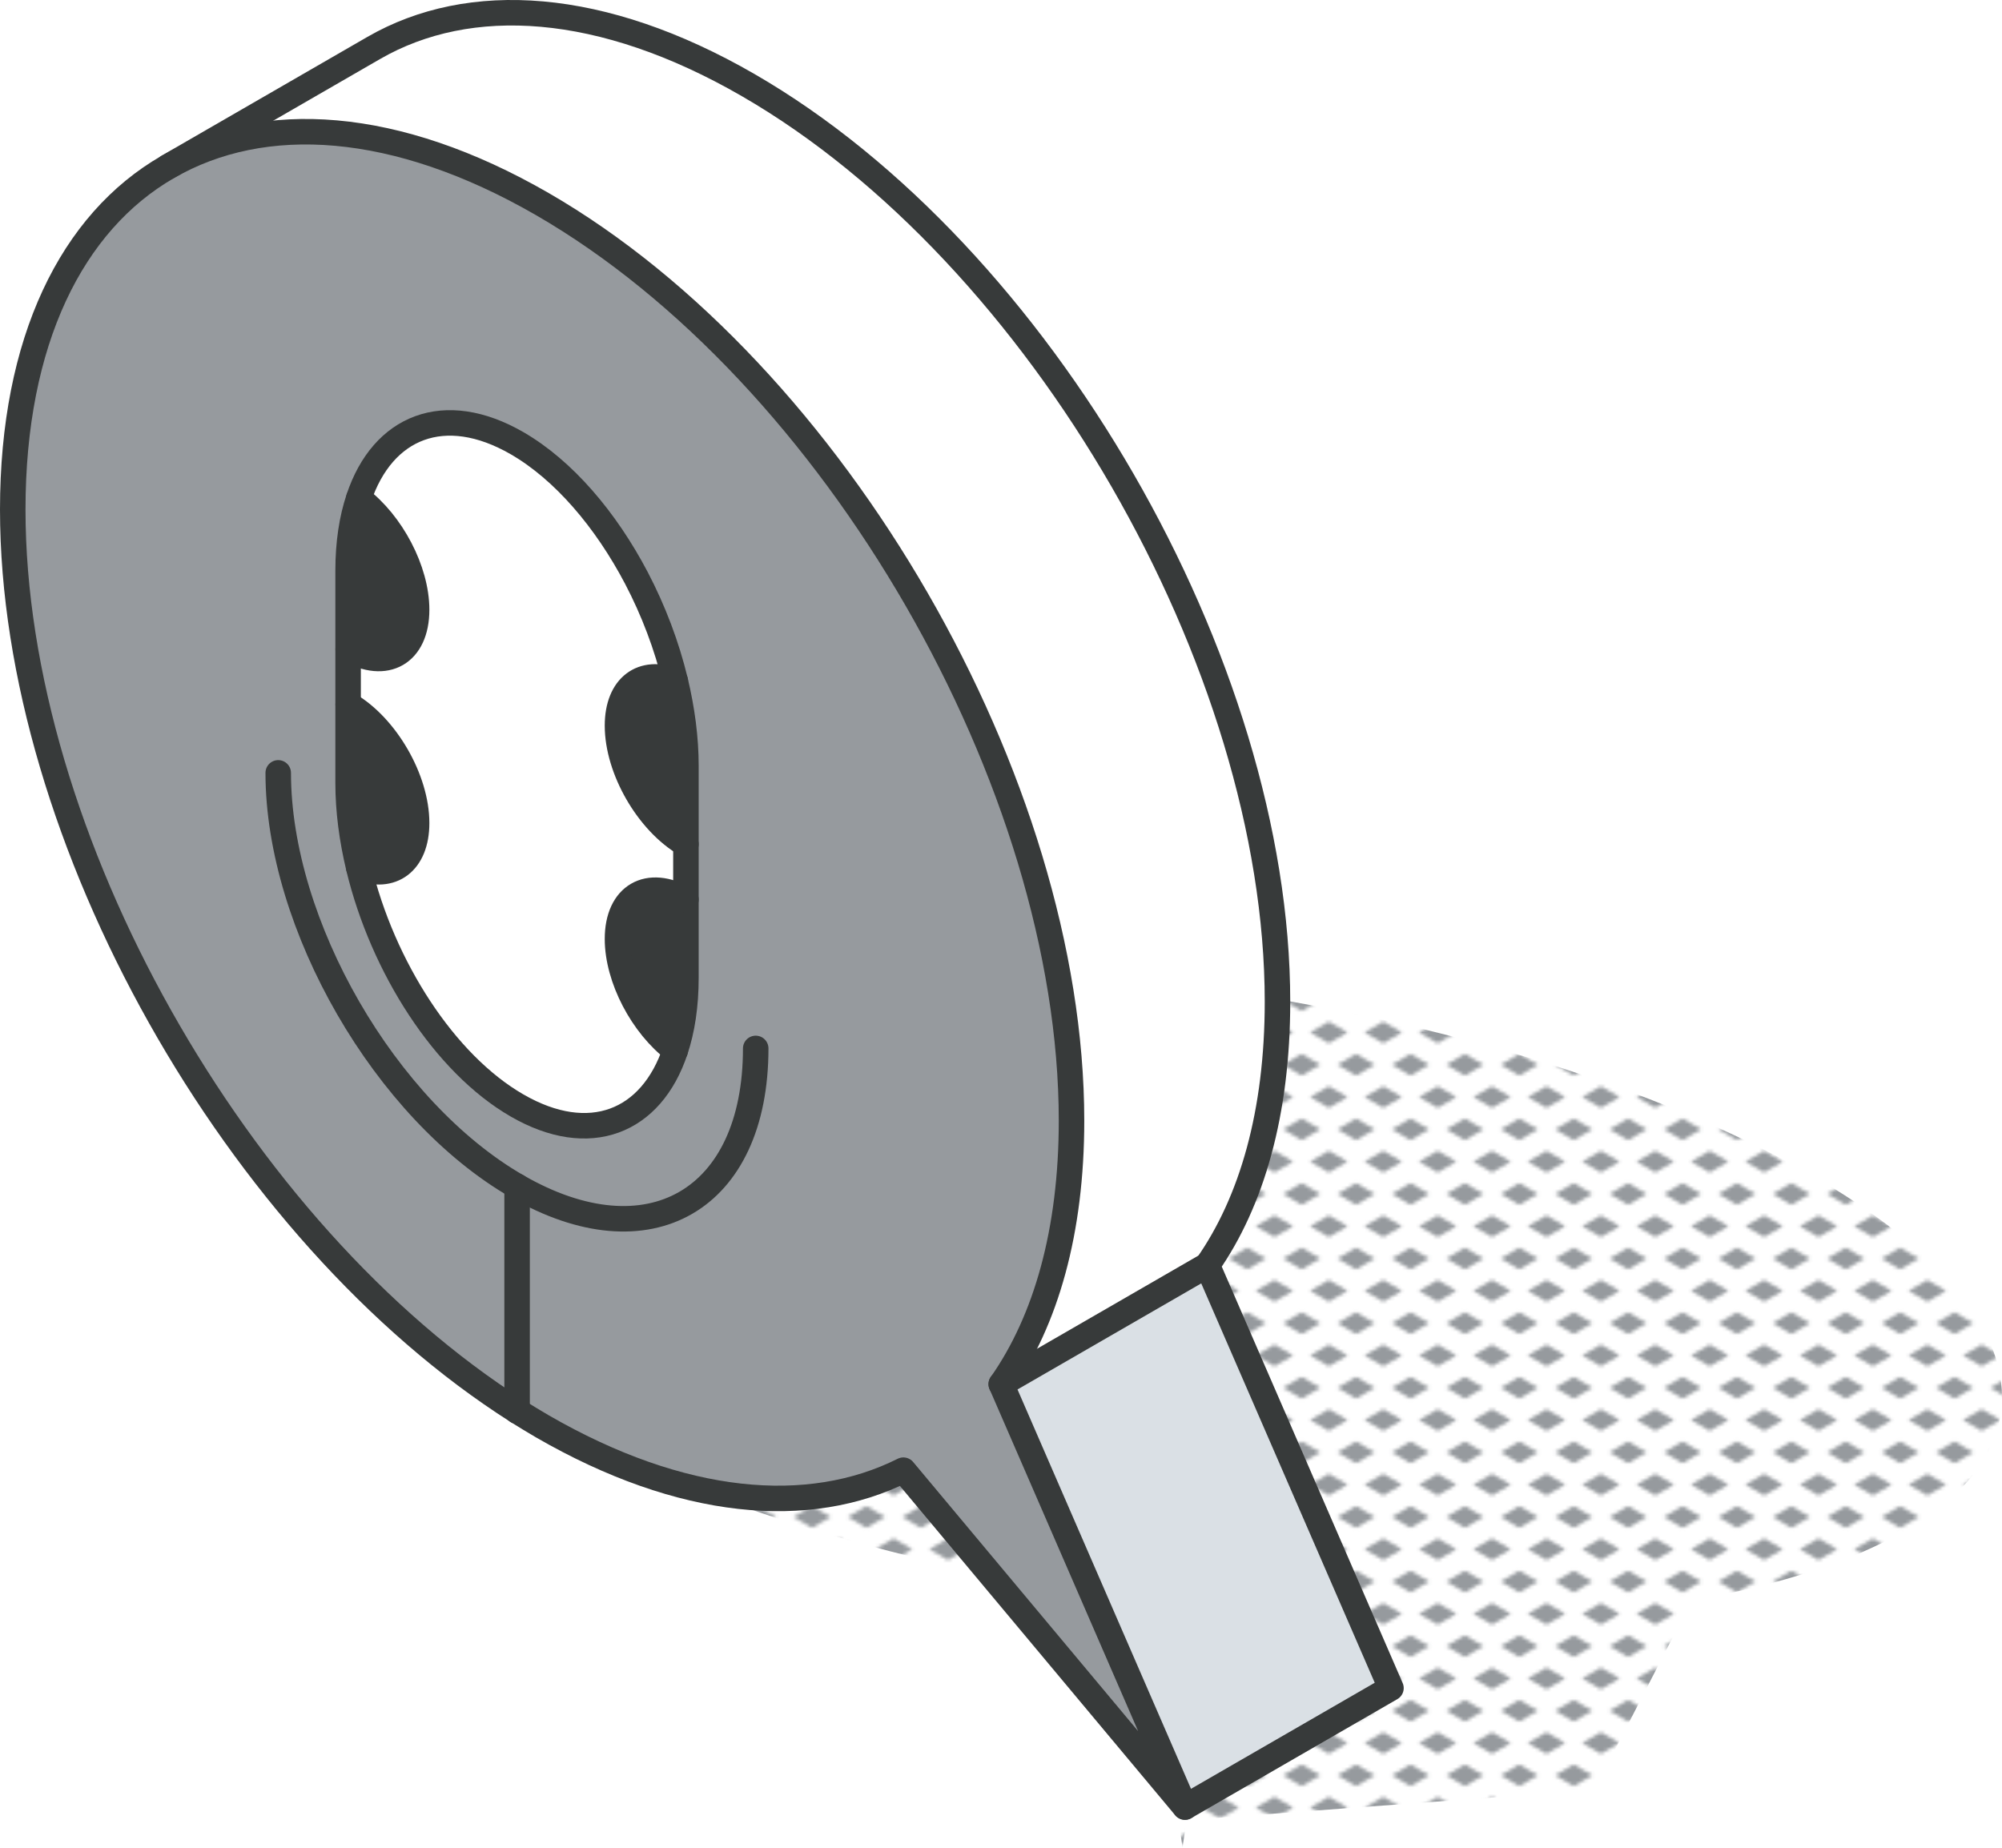 <?xml version="1.0" encoding="UTF-8"?>
<svg id="Layer_2" xmlns="http://www.w3.org/2000/svg" xmlns:xlink="http://www.w3.org/1999/xlink" viewBox="0 0 235.51 217.38">
  <defs>
    <style>
      .cls-1 {
        fill: url(#New_Pattern_Swatch_3);
      }

      .cls-2 {
        fill: #969a9e;
      }

      .cls-3 {
        fill: #fff;
      }

      .cls-4, .cls-5 {
        fill: none;
      }

      .cls-6 {
        fill: #373a3a;
      }

      .cls-5 {
        stroke: #373a3a;
        stroke-linecap: round;
        stroke-linejoin: round;
        stroke-width: 3px;
      }

      .cls-7 {
        fill: #dae0e5;
      }
    </style>
    <pattern id="New_Pattern_Swatch_3" data-name="New Pattern Swatch 3" x="0" y="0" width="16" height="19" patternTransform="translate(-6586.11 -4632.35) scale(.4)" patternUnits="userSpaceOnUse" viewBox="0 0 16 19">
      <g>
        <rect class="cls-4" x="0" width="16" height="19"/>
        <g>
          <polygon class="cls-2" points="16 22.18 10.5 19 16 15.82 21.5 19 16 22.18"/>
          <polygon class="cls-2" points="8 12.68 2.5 9.5 8 6.32 13.5 9.5 8 12.68"/>
        </g>
        <polygon class="cls-2" points="0 22.18 -5.5 19 0 15.82 5.5 19 0 22.18"/>
        <polygon class="cls-2" points="16 3.18 10.5 0 16 -3.18 21.5 0 16 3.18"/>
        <polygon class="cls-2" points="0 3.18 -5.5 0 0 -3.18 5.5 0 0 3.18"/>
      </g>
    </pattern>
  </defs>
  <g id="icons">
    <g>
      <g>
        <path class="cls-1" d="M201.94,132.61c-40.66-18.26-102.25-24.25-137.57-13.38-35.32,10.87-30.99,34.47,9.67,52.73,19.88,8.92,44.76,14.91,69.13,17.43l-3.59,24.75,47.97-3.55,11.44-22.27c4.48-.8,8.72-1.78,12.62-2.98,35.32-10.87,30.99-34.47-9.67-52.73Z"/>
        <polygon class="cls-1" points="139.11 217.38 139.58 214.14 138.66 214.21 139.11 217.38"/>
      </g>
      <g>
        <g>
          <polygon class="cls-7" points="142.01 148.86 163.62 198.61 139.4 212.6 117.78 162.85 142.01 148.86"/>
          <path class="cls-3" d="M150.28,117.86c0,13.03-3.02,23.5-8.26,31l-24.23,13.99c5.25-7.5,8.26-17.97,8.26-30.99,0-39.72-27.88-88.01-62.27-107.86-17.2-9.92-32.76-10.86-44.04-4.36l24.23-13.99C55.25-.86,70.81.07,88.01,10.01c34.39,19.85,62.27,68.15,62.27,107.85Z"/>
          <path class="cls-2" d="M60.83,166.01C27.8,145.17,1.5,98.51,1.5,59.95c0-19.85,6.98-33.81,18.24-40.32,11.28-6.49,26.84-5.56,44.04,4.36,34.39,19.85,62.27,68.15,62.27,107.86,0,13.02-3.02,23.49-8.26,30.99l21.61,49.75-33.13-39.64c-11.13,5.58-26.07,4.32-42.49-5.17-.99-.58-1.98-1.16-2.95-1.79ZM80.69,115.05v-24.96c0-3.25-.44-6.62-1.25-9.96-1-4.17-2.57-8.31-4.57-12.12-3.6-6.86-8.56-12.7-14.05-15.87-8.53-4.92-15.81-1.96-18.62,6.49-.8,2.41-1.25,5.27-1.25,8.52v24.97c0,3.25.44,6.62,1.25,9.96,2.81,11.69,10.09,23.07,18.62,27.98,8.53,4.93,15.81,1.97,18.62-6.48.8-2.41,1.25-5.28,1.25-8.53Z"/>
          <path class="cls-6" d="M80.69,105.83v9.22c0,3.25-.44,6.12-1.25,8.53-3.86-2.91-6.8-8.47-6.8-13.11,0-5.13,3.6-7.2,8.05-4.64Z"/>
          <path class="cls-3" d="M80.69,99.31v6.52c-4.45-2.56-8.05-.48-8.05,4.64,0,4.64,2.94,10.2,6.8,13.11-2.81,8.45-10.09,11.41-18.62,6.48-8.53-4.92-15.81-16.29-18.62-27.98,3.85,1.53,6.8-.61,6.8-5.25,0-5.14-3.6-11.37-8.05-13.95v-6.5c4.45,2.56,8.05.48,8.05-4.64,0-4.65-2.95-10.2-6.8-13.11,2.81-8.45,10.09-11.41,18.62-6.49,5.49,3.17,10.45,9.01,14.05,15.87,2,3.82,3.57,7.96,4.57,12.12-3.86-1.53-6.8.61-6.8,5.25,0,5.14,3.6,11.37,8.05,13.94Z"/>
          <path class="cls-6" d="M80.69,90.09v9.22c-4.45-2.56-8.05-8.8-8.05-13.94,0-4.64,2.94-6.78,6.8-5.25.8,3.35,1.25,6.71,1.25,9.96Z"/>
          <path class="cls-6" d="M42.21,58.63c3.85,2.91,6.8,8.46,6.8,13.11,0,5.13-3.6,7.2-8.05,4.64v-9.23c0-3.25.44-6.11,1.25-8.52Z"/>
          <path class="cls-6" d="M40.96,82.89c4.45,2.57,8.05,8.81,8.05,13.95,0,4.64-2.95,6.78-6.8,5.25-.8-3.34-1.25-6.71-1.25-9.96v-9.23Z"/>
        </g>
        <g>
          <path class="cls-5" d="M139.4,212.6l-21.61-49.75c5.25-7.5,8.26-17.97,8.26-30.99,0-39.72-27.88-88.01-62.27-107.86-17.2-9.92-32.77-10.87-44.04-4.36C8.47,26.13,1.5,40.09,1.5,59.95c0,38.57,26.38,85.09,59.33,106.06.98.62,1.97,1.21,2.95,1.79,16.42,9.49,31.36,10.75,42.49,5.17l33.13,39.64Z"/>
          <line class="cls-5" x1="142.01" y1="148.86" x2="117.78" y2="162.85"/>
          <path class="cls-5" d="M139.4,212.6l24.23-13.99-21.61-49.75c5.25-7.5,8.26-17.97,8.26-31,0-39.71-27.88-88-62.27-107.85C70.81.07,55.25-.86,43.97,5.64l-24.23,13.99"/>
          <path class="cls-5" d="M79.44,123.58c-2.81,8.45-10.09,11.41-18.62,6.48-8.53-4.92-15.81-16.29-18.62-27.98-.8-3.34-1.25-6.71-1.25-9.96v-24.97c0-3.25.44-6.11,1.25-8.52,2.81-8.45,10.09-11.41,18.62-6.49,5.49,3.17,10.45,9.01,14.05,15.87,2,3.82,3.57,7.96,4.57,12.12.8,3.35,1.25,6.71,1.25,9.96v24.96c0,3.25-.44,6.12-1.25,8.53Z"/>
          <path class="cls-5" d="M88.9,123.35c0,17.89-12.6,25.16-28.08,16.22-15.49-8.94-28.09-30.76-28.09-48.64"/>
          <path class="cls-5" d="M79.44,80.13c-3.86-1.53-6.8.61-6.8,5.25,0,5.14,3.6,11.37,8.05,13.94"/>
          <path class="cls-5" d="M80.69,105.83c-4.45-2.56-8.05-.48-8.05,4.64,0,4.64,2.94,10.2,6.8,13.11"/>
          <path class="cls-5" d="M40.96,76.38c4.45,2.56,8.05.48,8.05-4.64,0-4.65-2.95-10.2-6.8-13.11"/>
          <path class="cls-5" d="M42.21,102.08c3.85,1.53,6.8-.61,6.8-5.25,0-5.14-3.6-11.37-8.05-13.95"/>
          <line class="cls-5" x1="60.83" y1="139.57" x2="60.83" y2="166.02"/>
        </g>
      </g>
    </g>
  </g>
</svg>